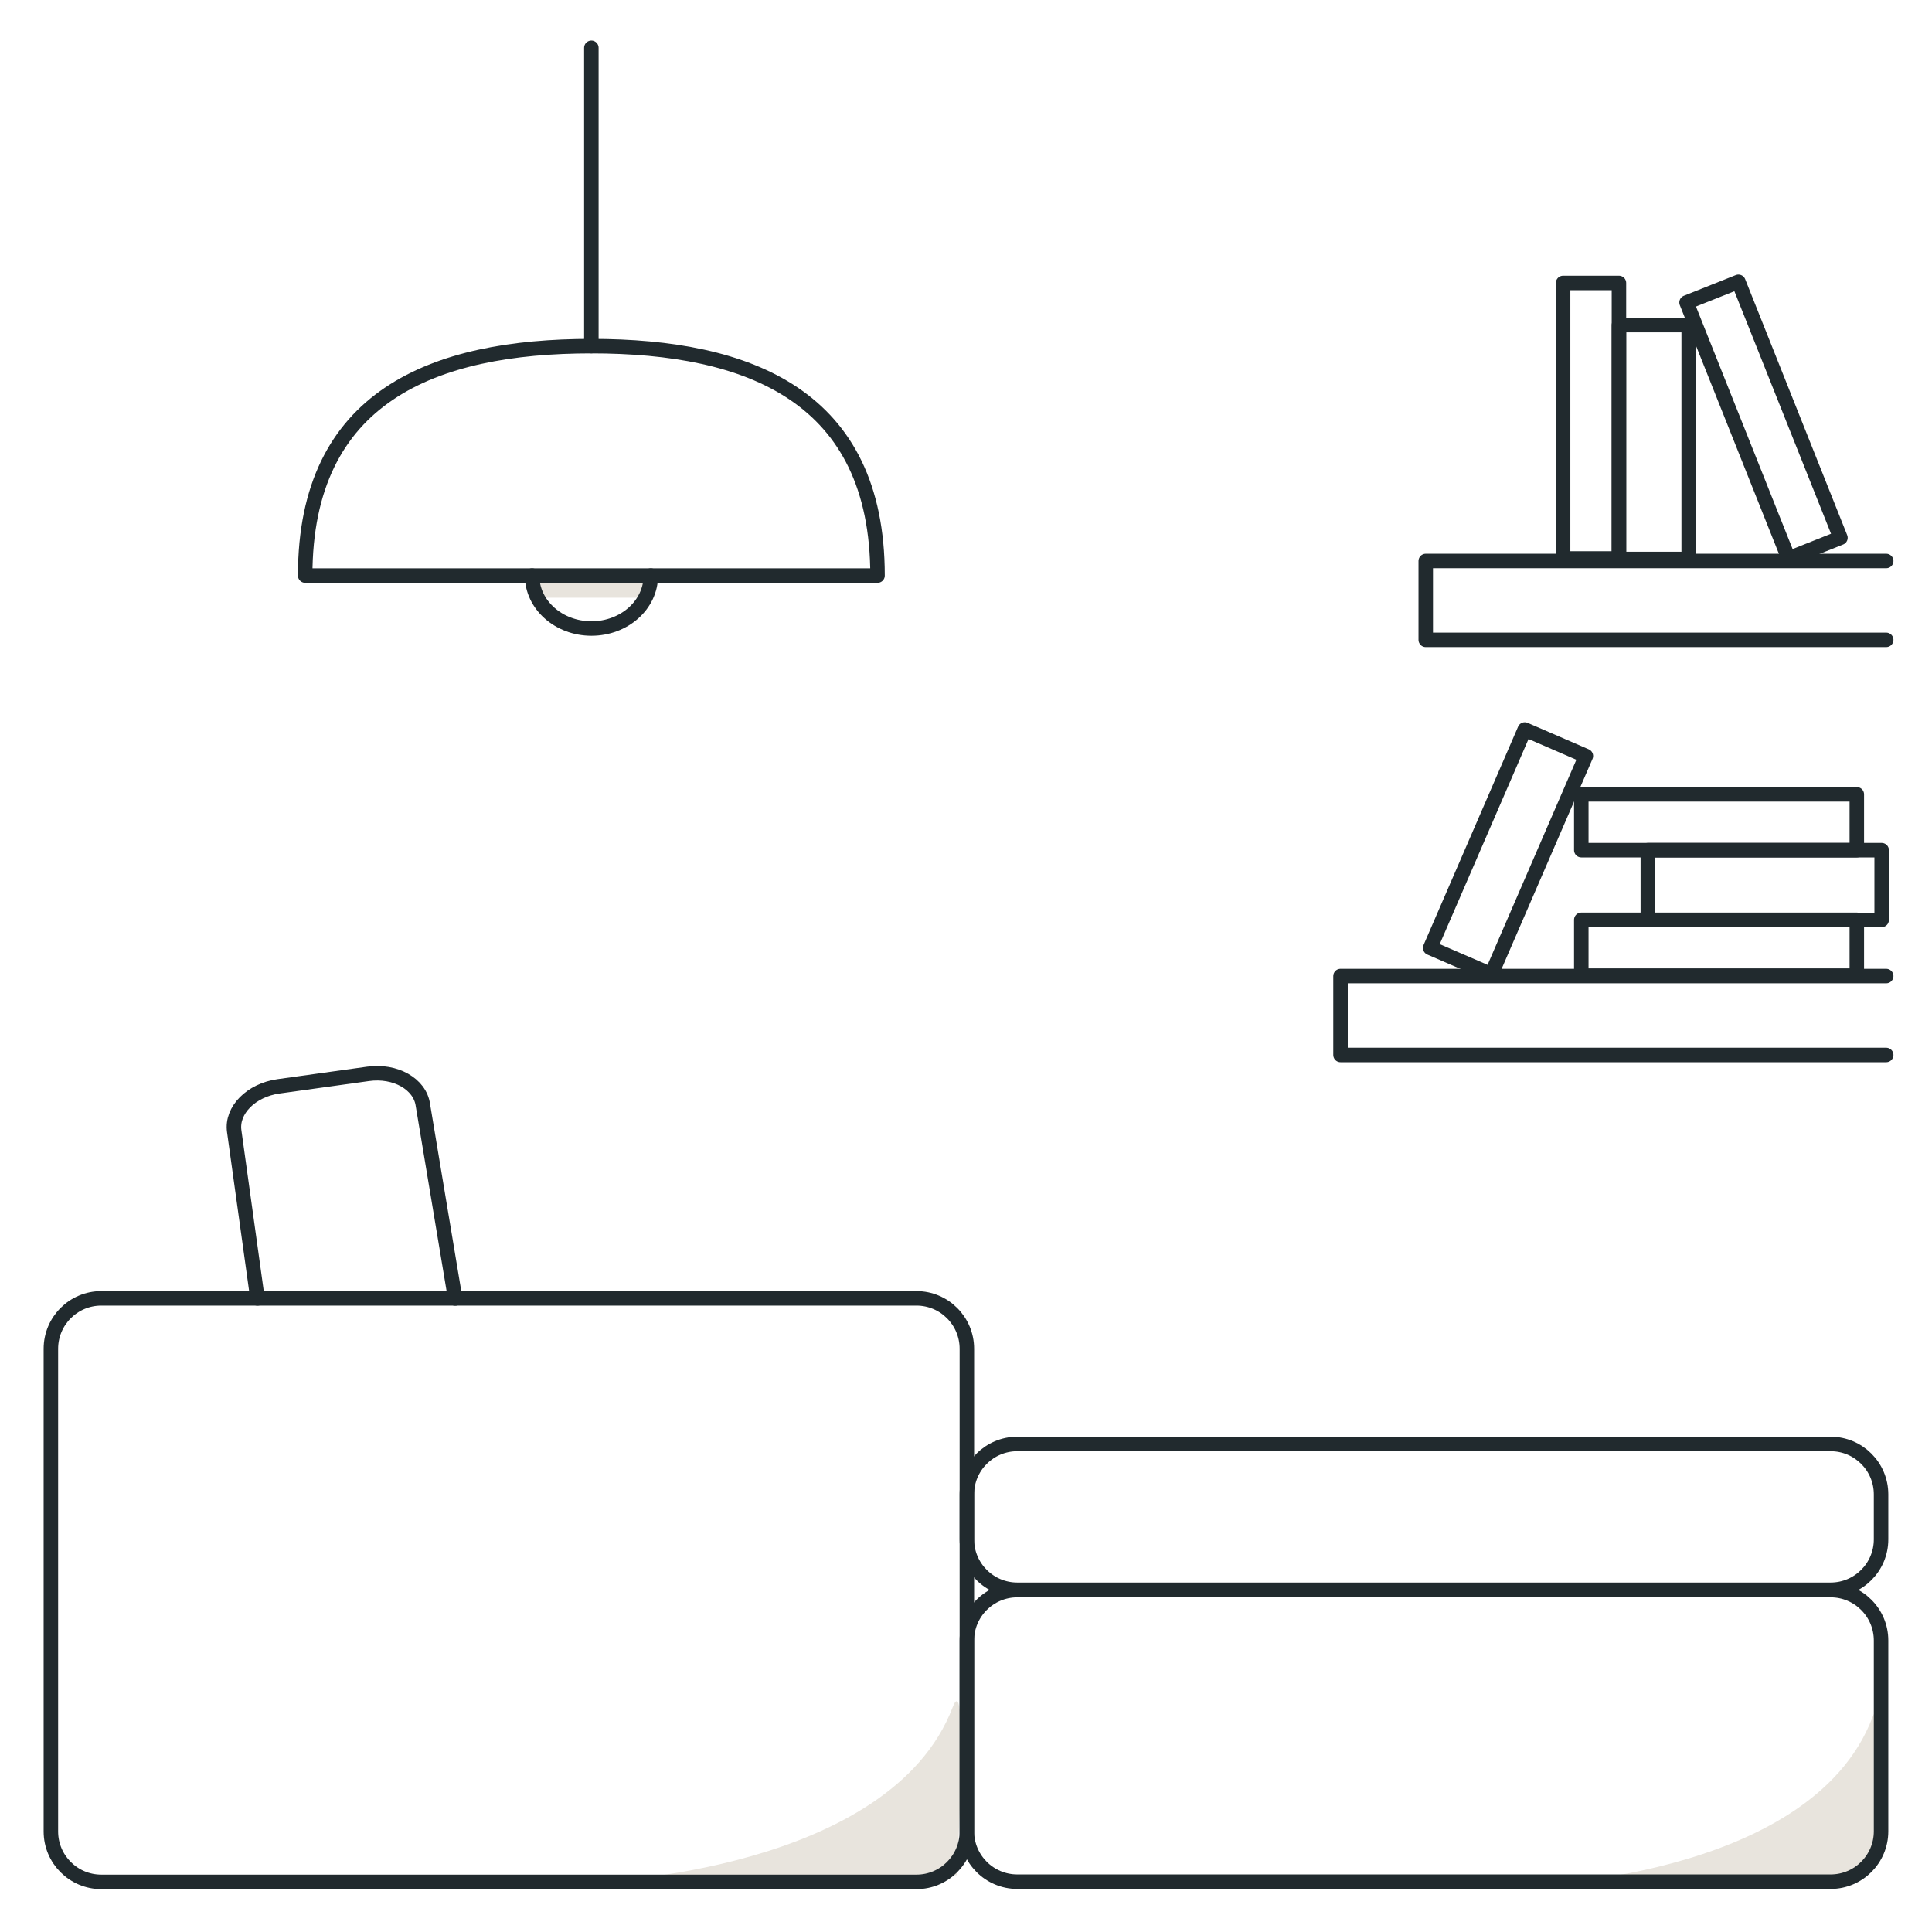 <svg width="80" height="80" viewBox="0 0 80 80" fill="none" xmlns="http://www.w3.org/2000/svg">
<path d="M39.449 70.691C36.862 77.487 24.732 77.924 24.732 77.924L39.612 77.649C39.612 77.649 40.137 68.874 39.449 70.691Z" fill="#E8E4DD"/>
<path d="M77.533 71.117C74.946 77.913 62.816 78.109 62.816 78.109H76C76.962 78.088 77.741 77.325 77.787 76.367C77.9 73.913 78.029 69.821 77.533 71.117Z" fill="#E8E4DD"/>
<path d="M78.104 23.229H59.037V26.495H78.104" stroke="#212A2E" stroke-width="0.6" stroke-linecap="round" stroke-linejoin="round"/>
<path d="M64.725 23.125H67.037V11.717H64.725V23.125Z" stroke="#212A2E" stroke-width="0.6" stroke-linecap="round" stroke-linejoin="round"/>
<path d="M74.061 23.124L76.209 22.268L71.985 11.67L69.837 12.526L74.061 23.124Z" stroke="#212A2E" stroke-width="0.6" stroke-linecap="round" stroke-linejoin="round"/>
<path d="M67.037 23.145H69.925V13.462H67.037V23.145Z" stroke="#212A2E" stroke-width="0.6" stroke-linecap="round" stroke-linejoin="round"/>
<path d="M22.211 24.75H26.77V24.129H22.211V24.75Z" fill="#E8E4DD"/>
<path d="M12.637 23.833C12.637 16.412 17.945 14.333 24.491 14.333C31.037 14.333 36.337 16.412 36.337 23.833H12.637Z" stroke="#212A2E" stroke-width="0.6" stroke-linecap="round" stroke-linejoin="round"/>
<path d="M24.487 14.333V1.979" stroke="#212A2E" stroke-width="0.6" stroke-linecap="round" stroke-linejoin="round"/>
<path d="M22.032 23.833C22.032 25.041 23.132 26.025 24.491 26.025C25.849 26.025 26.949 25.046 26.949 23.833" stroke="#212A2E" stroke-width="0.6" stroke-linecap="round" stroke-linejoin="round"/>
<path d="M78.104 40.417H55.508V43.684H78.104" stroke="#212A2E" stroke-width="0.6" stroke-linecap="round" stroke-linejoin="round"/>
<path d="M76.887 40.4V38.088H65.478V40.4H76.887Z" stroke="#212A2E" stroke-width="0.6" stroke-linecap="round" stroke-linejoin="round"/>
<path d="M76.887 35.204V32.892H65.478V35.204H76.887Z" stroke="#212A2E" stroke-width="0.6" stroke-linecap="round" stroke-linejoin="round"/>
<path d="M77.916 38.092V35.204H68.233V38.092H77.916Z" stroke="#212A2E" stroke-width="0.6" stroke-linecap="round" stroke-linejoin="round"/>
<path d="M65.668 31.304L63.137 30.208L59.222 39.251L61.753 40.347L65.668 31.304Z" stroke="#212A2E" stroke-width="0.6" stroke-linecap="round" stroke-linejoin="round"/>
<path d="M4.194 77.925H37.949C39.102 77.925 40.036 76.99 40.036 75.837V55.85C40.036 54.697 39.102 53.762 37.949 53.762H4.194C3.042 53.762 2.107 54.697 2.107 55.85V75.837C2.107 76.99 3.042 77.925 4.194 77.925Z" stroke="#212A2E" stroke-width="0.6" stroke-linecap="round" stroke-linejoin="round"/>
<path d="M42.124 77.917H75.803C76.956 77.917 77.891 76.982 77.891 75.829V67.93C77.891 66.777 76.956 65.842 75.803 65.842H42.124C40.971 65.842 40.036 66.777 40.036 67.93V75.829C40.036 76.982 40.971 77.917 42.124 77.917Z" stroke="#212A2E" stroke-width="0.6" stroke-linecap="round" stroke-linejoin="round"/>
<path d="M42.124 65.829H75.803C76.956 65.829 77.891 64.894 77.891 63.742V61.879C77.891 60.726 76.956 59.792 75.803 59.792L42.124 59.792C40.971 59.792 40.036 60.726 40.036 61.879V63.742C40.036 64.894 40.971 65.829 42.124 65.829Z" stroke="#212A2E" stroke-width="0.6" stroke-linecap="round" stroke-linejoin="round"/>
<path d="M10.661 53.763L9.698 46.837C9.577 45.971 10.398 45.142 11.532 44.983L15.24 44.467C16.369 44.308 17.39 44.883 17.511 45.754L18.848 53.767" stroke="#212A2E" stroke-width="0.6" stroke-linecap="round" stroke-linejoin="round"/>
</svg>
